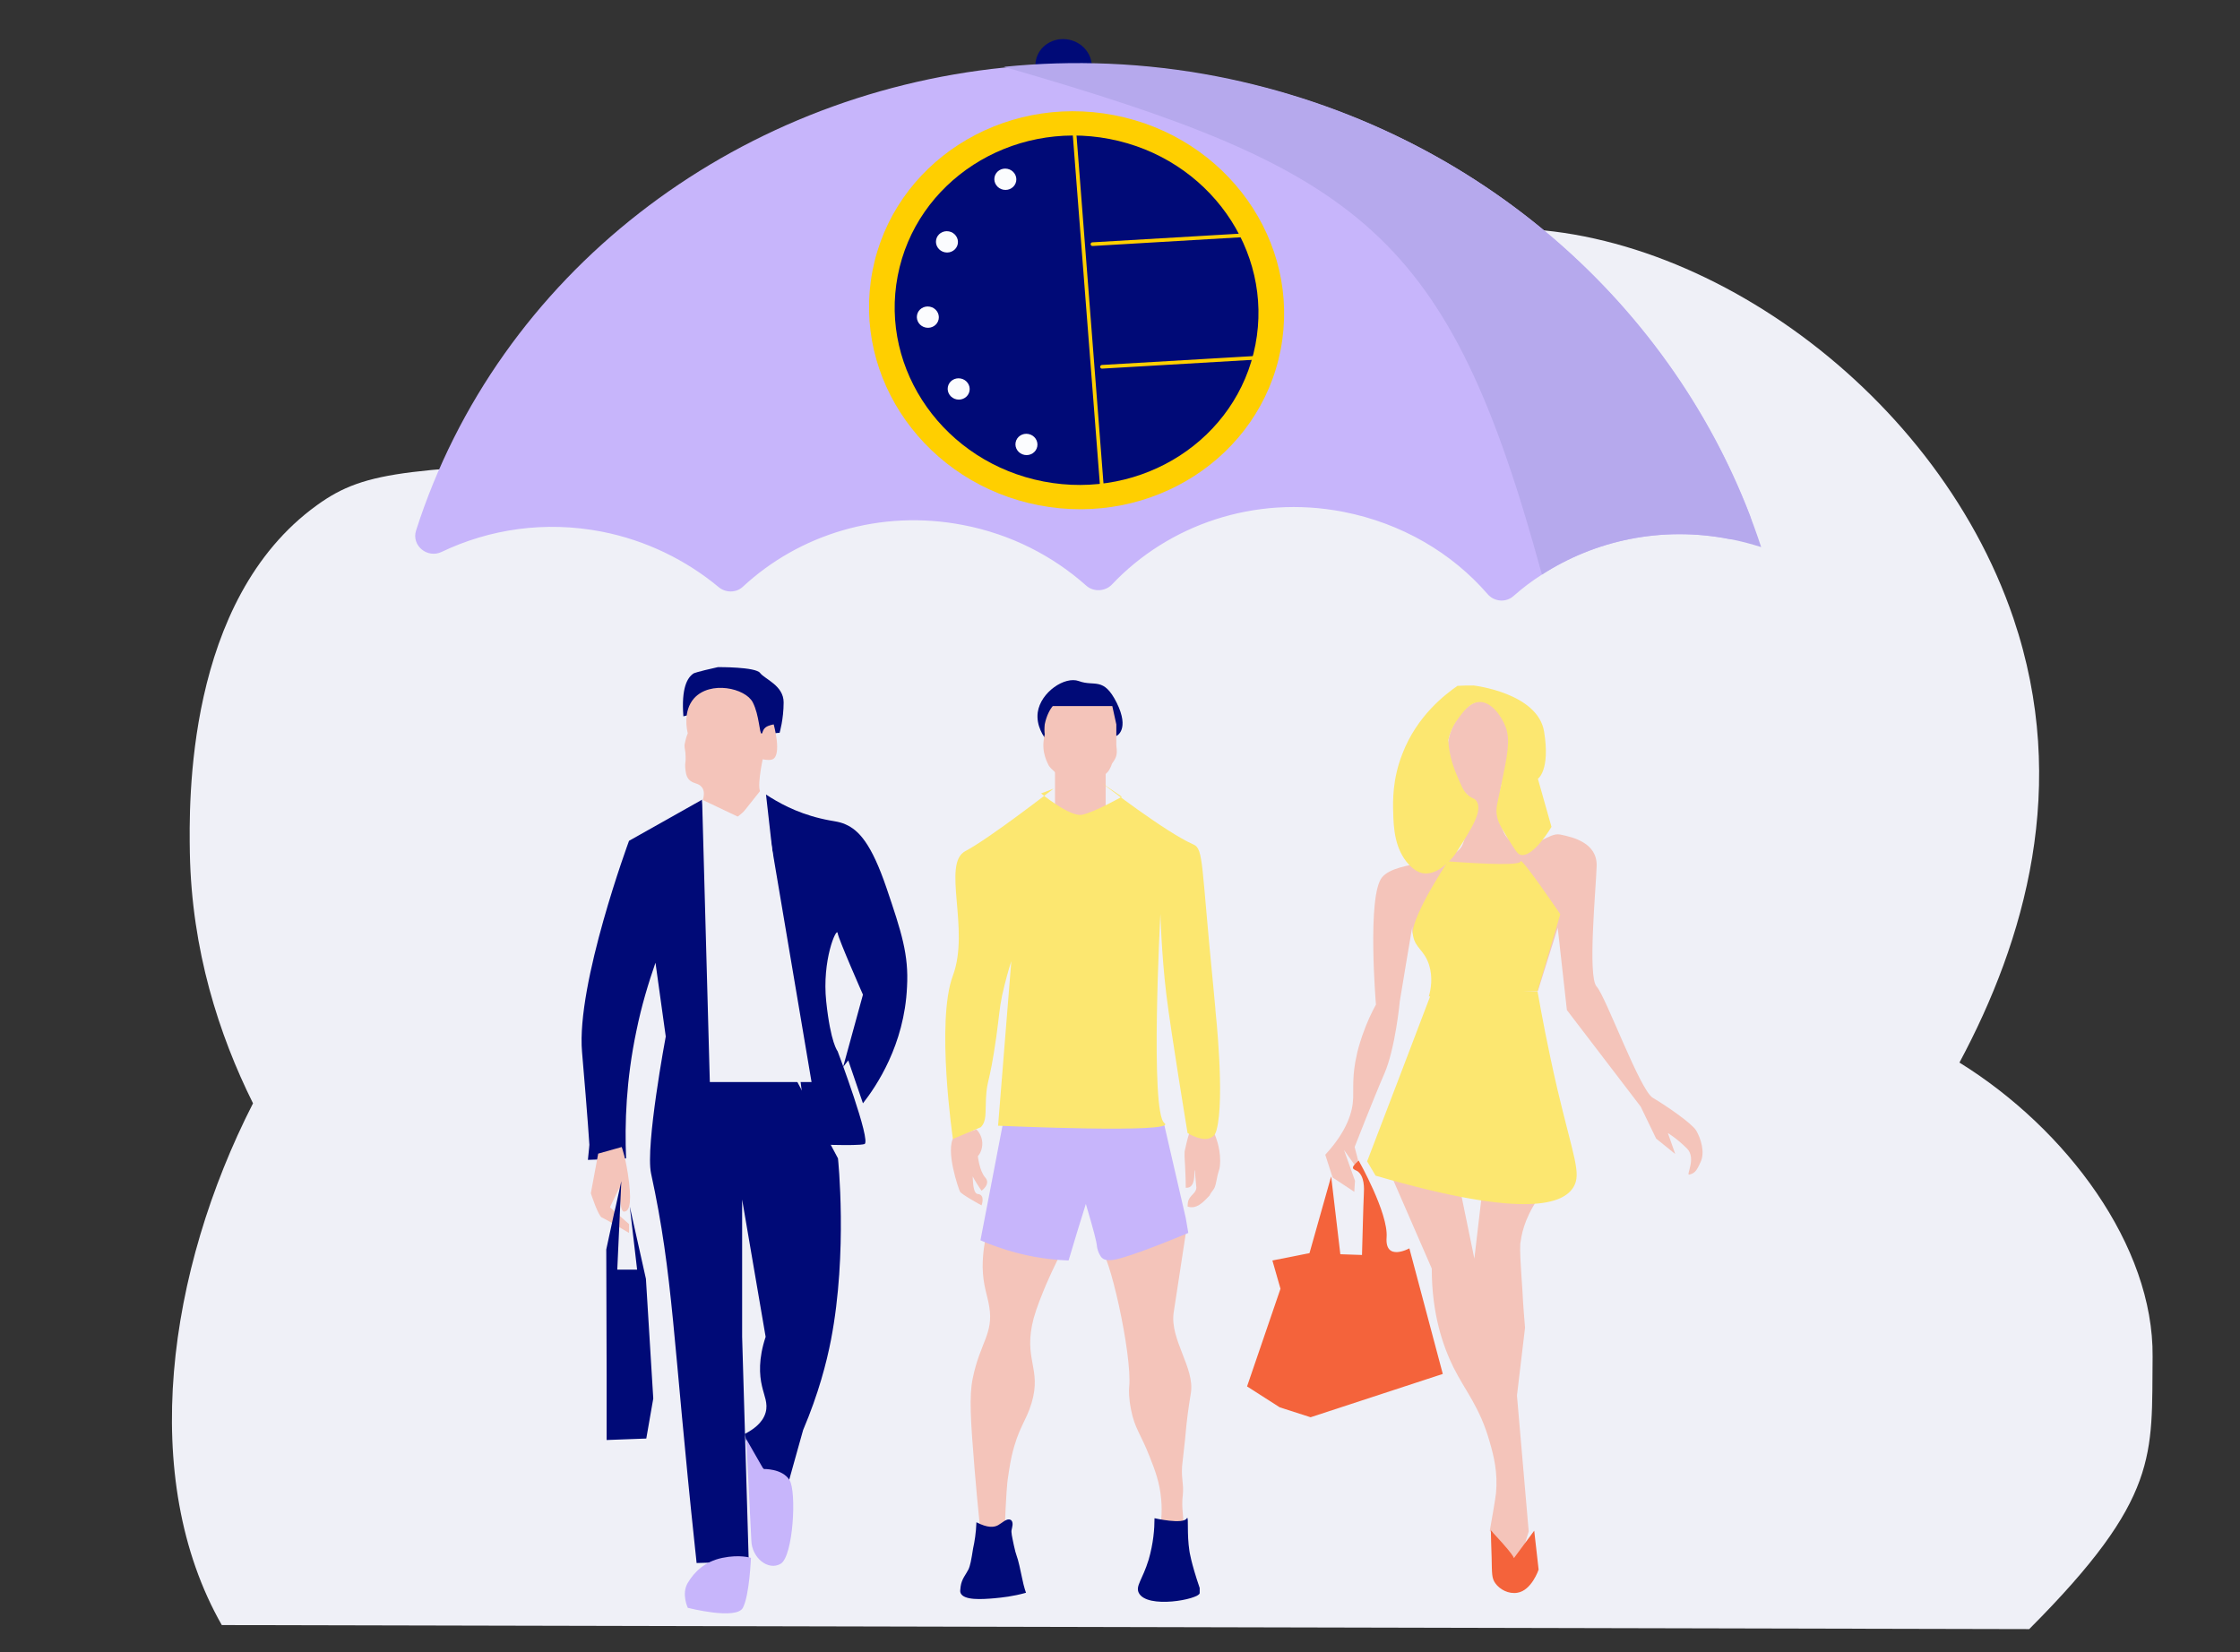 <?xml version="1.0" encoding="utf-8"?>
<!-- Generator: Adobe Illustrator 27.5.0, SVG Export Plug-In . SVG Version: 6.00 Build 0)  -->
<svg version="1.1" id="Слой_1" xmlns="http://www.w3.org/2000/svg" xmlns:xlink="http://www.w3.org/1999/xlink" x="0px" y="0px"
	 viewBox="0 0 610 450" style="enable-background:new 0 0 610 450;" xml:space="preserve">
<rect x="0" y="0" width="610" height="450" fill="#333333" stroke="none"/>
<style type="text/css">
	.st0{fill:#EFF0F7;}
	.st1{fill:#000A77;}
	.st2{fill:#C7B5FB;}
	.st3{fill:#B6A9ED;}
	.st4{fill:#FFCF00;}
	.st5{fill:none;stroke:#FFCF00;stroke-miterlimit:10;}
	.st6{fill:none;stroke:#FFCF00;stroke-linecap:round;stroke-miterlimit:10;}
	.st7{fill:#FBFCFE;}
	.st8{fill:#F4C4BA;}
	.st9{fill:#FCE770;}
	.st10{fill:#F4633B;}
</style>
<path class="st0" d="M586.2,369.5c-0.3,26.8,2.1,38.4-33.6,74.2l-492.2-1.1c-22.8-40-14.8-96.5,8.5-142.1
	c-9.3-18.7-16.7-41.7-17.2-68.2c-0.2-13.3-1.3-68.8,34.6-94.7c13.7-9.9,25.1-9.9,91.6-12.8c61.7-2.7,92.4-4,98.4-5.1
	c71.5-13.4,76.6-52.9,125.2-57.1c56.7-5.1,125.1,41.8,146.8,105.8c15.4,45.5,3.1,87.8-14.7,121C562.8,307.5,586.5,339.3,586.2,369.5
	z"/>
<g>
	<ellipse transform="matrix(0.189 -0.982 0.982 0.189 217.197 299.139)" class="st1" cx="289.8" cy="18" rx="7.3" ry="7.7"/>
	<path class="st2" d="M476.6,140.5c1.4,3.5-1.8,7-5.6,6.3h-0.1c-18.5-3.6-36.6,0.4-51,9.7c-2.7,1.7-5.2,3.6-7.7,5.8
		c-2.1,1.9-5.3,1.6-7.1-0.5c-9.7-11.2-23.4-19.3-39.3-22.4c-24.2-4.7-47.7,3.6-63,19.8c-1.8,1.9-5,2.1-7,0.3
		c-9.1-8.1-20.5-14-33.5-16.5c-22.7-4.4-44.7,2.6-60,16.8c-1.8,1.7-4.7,1.7-6.6,0.1c-8.8-7.3-19.6-12.7-31.8-15.1
		c-15.5-3-30.6-0.7-43.6,5.5c-3.9,1.9-8.3-1.7-7-5.8c22.4-69.9,86.2-118.6,160.2-126.1c18.8-1.9,38.3-1.2,58,2.6
		C400.4,34.2,453.9,81.3,476.6,140.5z"/>
	<path class="st3" d="M479.6,149c-2.9-0.9-5.8-1.7-8.7-2.2c-18.5-3.6-36.6,0.4-51,9.7c-25.4-93.2-49-110.2-146.5-138.3
		c18.8-1.9,38.3-1.2,58,2.6C403.7,34.9,458.9,85.8,479.6,149z"/>
	
		<ellipse transform="matrix(0.189 -0.982 0.982 0.189 154.762 356.546)" class="st4" cx="293.3" cy="84.5" rx="54.1" ry="56.6"/>
	
		<ellipse transform="matrix(0.189 -0.982 0.982 0.189 154.762 356.546)" class="st1" cx="293.3" cy="84.5" rx="47.5" ry="49.6"/>
	<line class="st5" x1="292.2" y1="31" x2="300.5" y2="138.1"/>
	<line class="st6" x1="297.5" y1="66.5" x2="341.7" y2="63.9"/>
	<line class="st6" x1="300.1" y1="99.9" x2="344.5" y2="97.3"/>
	<ellipse transform="matrix(0.189 -0.982 0.982 0.189 173.989 308.552)" class="st7" cx="273.9" cy="48.9" rx="2.9" ry="3"/>
	<ellipse transform="matrix(0.189 -0.982 0.982 0.189 107.759 372.727)" class="st7" cx="279.6" cy="121.1" rx="2.9" ry="3"/>
	<ellipse transform="matrix(0.189 -0.982 0.982 0.189 144.399 306.773)" class="st7" cx="258" cy="65.9" rx="2.9" ry="3"/>
	<ellipse transform="matrix(0.189 -0.982 0.982 0.189 120.047 318.296)" class="st7" cx="252.8" cy="86.4" rx="2.9" ry="3"/>
	<ellipse transform="matrix(0.189 -0.982 0.982 0.189 107.612 342.4)" class="st7" cx="261.2" cy="106" rx="2.9" ry="3"/>
</g>
<g>
	<g id="women">
		<path class="st8" d="M394.6,205.4c-0.1,0.2-1.4,5.7,2.3,9.2c2.1,2,4.8,2.5,6.9,2.3c5.4-0.6,7.1-7.4,10.1-12.5
			c1.1-1.9-5.9-13.4-10.6-13.4S392.9,200.1,394.6,205.4z"/>
		<path class="st8" d="M409.1,212.3c0,0-3.1,14.5,3,17c6.2,2.5,9.4-2.7,12.8-2s10.1,2.2,9.9,8.6s-2.5,30.1,0,32.8
			s11.8,28.3,15.3,30.3c3.4,2,10.6,6.9,11.8,8.9c1.2,2,2.5,5.9,1.2,8.6c-1.2,2.7-1.7,3-3,3.4c-1.2,0.5,2-4.4-0.7-7.1
			s-5.2-4.2-5.2-4.2l2,5.7l-5.2-4.2l-4.2-8.7l-20.1-26.3l-2.5-22.4l-5.4,17.2l-28.8,0.2v-9.8c0,0-5.9-3.9-5.4-7.6s-3.4,20-3.4,20
			s-1.2,12.8-4.2,19.7s-8.1,20-8.1,20l2,7.7l-4.9-6.9l3,8.4l-0.2,3l-5.9-3.9l-2-6.2c6-6.5,7.5-11.8,7.6-15.5c0.1-2.5-0.3-6.3,1-11.8
			c0.1-0.6,0.6-2.6,1.5-5.2c1.2-3.5,2.6-6.4,3.7-8.4c0,0-2.5-29.8,1.7-34.7s19.5-3,21.9-8.9s1.2-13.8,1.2-13.8
			C403,216,405.4,212.3,409.1,212.3z"/>
		<path class="st8" d="M404,321.4l-2.5,21.4l-4.4-21.4l-19-3l11.8,27.1c0,12.5,3.1,21.2,5.9,26.9c3.3,6.6,7.2,10.8,9.9,20.4
			c1.1,3.8,2.2,8.2,1.7,13.8c0,0-0.1,1.4-1.7,10.3l7.7,9.6l2.9-9.4l-3.2-37c0.7-6.2,1.5-12.3,2.2-18.5c-0.2-2.4-0.5-5.8-0.7-9.9
			c-0.6-8.7-0.7-11.1-0.6-12.7c0-0.3,0-0.5,0.1-0.8c0.4-3.2,1.7-7.9,6.2-13.8C414.8,323.5,409.4,322.5,404,321.4z"/>
		<path class="st9" d="M389.9,270.2c9.6-0.1,19.2-0.2,28.8-0.2c1.1,6.2,2.8,15.4,5.4,26.6c4.4,18.6,6.6,23,4.4,26.7
			c-2.6,4.3-12.1,9.1-53.9-3.1l-2.3-3.9C378.2,300.9,384.1,285.5,389.9,270.2z"/>
		<path class="st9" d="M401.3,186.7c0,0,17.5,2,19.2,12.6s-1.7,12.8-1.7,12.8l3.7,13.1c0,0-5,8.6-8.5,7.6c-0.5-0.2-0.9-0.5-2.1-2.4
			c-2.5-4-3.8-6-4.2-7.9c-0.5-2.5,0.1-3.6,1.2-9.1c1.6-7.7,2.4-11.7,1.2-15.2c-1.2-3.3-4.1-7.2-7.3-7c-2.5,0.1-4.4,2.7-5.7,4.5
			c-1.7,2.2-2.4,4.5-2.7,5.9c0.2,3.8,1.2,6.6,1.9,8.5c1.5,3.5,2,5,3.1,6.1c1.5,1.5,2,1,2.7,2c1.7,2.6-1.2,7.2-5.2,13.5
			c-0.9,1.5-1.9,2.5-2.3,2.9c-0.1,0.1-0.2,0.2-0.2,0.2c-2,2-4.5,3.5-7.1,3c-0.4-0.1-1.8-0.4-3.6-2.3c-3.9-4.2-4.2-10-4.3-14.2
			c-0.1-3.3-0.2-9.1,2.5-16c4-10.4,11.7-16.2,15-18.5C398.3,186.7,399.8,186.7,401.3,186.7z"/>
		<path class="st9" d="M455.5,208.1"/>
		<path class="st9" d="M448.6,243.6"/>
		<path class="st10" d="M406,416.8c0.3,0.3,0.5,0.5,0.7,0.8c7.2,7.7,5.4,7,5.4,7l5.7-7.7l1.2,10.6c0,0-1.9,5.7-5.8,6.3
			c-2.4,0.4-4.8-0.9-6-2.6c-1-1.4-0.9-2.6-1-7.1C406.1,420.8,406,418.3,406,416.8z"/>
		<path class="st10" d="M370,316.1c0,0,8.1,14.3,7.6,20.9c-0.5,6.7,6.2,3,6.2,3l9.1,34.2l-36,11.8l-8.4-2.7l-8.9-5.7l9.1-26.6
			l-2.2-7.7l10.1-2l5.9-20.9l2.5,21.2l5.9,0.2c0.2-6.6,0.3-12.1,0.5-16.5c0.1-1.7,0.2-4.9-1.7-6.3
			C368.7,318.4,367.3,318.4,370,316.1z"/>
		<path class="st9" d="M394.3,234.6c10.8,0.8,19.6,1.1,19.8,0c0-0.1,0-0.1,0-0.1c0.7-0.4,10.8,14.5,10.8,14.5
			c-2.1,7-4.1,14-6.2,20.9c-9.9,0.5-19.7,1-29.6,1.5c0.6-2.1,1.1-5.2,0.1-8.5c-1.3-4.2-3.8-4.6-4.4-8.1c-0.2-0.9-0.4-3,4.1-11.3
			C390.9,240,392.7,237,394.3,234.6z"/>
	</g>
	<path class="st8" d="M299.5,340.3l23.6-5.6c0,0-3,19.5-3.5,22.9c-1,7.3,5.8,15,4.7,21.8c-0.1,0.7-0.7,4-1.2,8.6
		c-0.1,1.2-0.1,1.3-0.4,4.2c-0.7,6.5-0.7,6.2-0.8,7.2c-0.2,4,0.5,4.5,0.2,7.9c-0.1,0.6-0.2,2-0.1,3.6c0.1,1.2,0.2,2.5,0.2,2.5
		c0.1,0.8,0.1,0.8,0.1,0.9c0,0.8-1.2,1.9-6.7,3.4c0.5-2.2,1-5.5,0.6-9.5c-0.4-4.4-1.6-7.6-3.1-11.4c-2.5-6.4-4.1-7.7-5.1-12.9
		c-0.6-3-0.6-5.2-0.5-6.1C308.4,369,301.8,339.8,299.5,340.3z"/>
	<path class="st8" d="M268.8,335.7l21.5,3.1c-1.5,2.6-3.4,6.4-5.4,11c-1.2,2.9-2.5,6-3.4,9.2c-3,11.3,2.3,13.6-0.6,23.2
		c-1.5,5-3.6,6.6-5.4,14.4c-0.6,2.8-0.9,5.2-1.1,6.5c0,0-0.5,3.7-0.8,14.7l0,0l-6.4,1.1c0,0-1-8.9-1.8-18.8
		c-1.1-13.3-1.5-19.9-0.5-24.7c2-9.8,5.7-12.1,4.5-19.5c-0.5-3.2-1.7-5.7-1.8-10.8C267.6,341.1,268.2,337.9,268.8,335.7z"/>
	<path class="st8" d="M323.9,308.5h6.7c0.7,1.6,2,5.1,1.6,9.1c-0.1,1.1-0.5,1.5-0.9,3.8c-0.3,1.7-0.6,2.2-0.8,2.5
		c-0.1,0.1-0.2,0.3-0.5,0.7c-0.3,0.4-0.5,0.7-0.6,1l0,0c-0.1,0-0.2,0-0.3-0.1c0.2,0,0.3,0,0.3,0.1l0,0c-1.4,1.5-3,3.2-4.8,3.2
		c-0.3,0-0.7,0-1.2-0.2c0-0.7,0.1-1.3,0.2-1.6c0.6-1.6,2.1-2,2.2-3.5c0-0.1,0-0.1-0.1-1c-0.2-2.2-0.3-3.8-0.4-3.8
		c-0.2,0,0.4,3.6-1.3,4.6c-0.4,0.2-0.8,0.2-1.1,0.2c0-1,0-2.4-0.1-4.2c-0.1-3.1-0.3-4.1-0.2-5.7
		C322.9,312.4,323.2,310.6,323.9,308.5z"/>
	<path class="st2" d="M273.5,304c14.5,0.6,28.9,1.1,43.4,1.7c2,8.7,4,17.3,6,26c0.2,1.4,0.5,2.7,0.7,4.1c-10,4.2-17.7,6.9-20.2,7.3
		c-0.7,0.1-2.5,0.4-3.4-0.6c-0.3-0.3-0.5-0.8-0.7-1.1c-0.5-1.1-0.6-2-0.6-2.2c-0.1-1-0.8-3.9-3-11.3c-1.6,5.1-3.2,10.3-4.7,15.4
		c-5.7-0.2-12.5-1.2-19.7-3.8c-1.5-0.5-3-1.1-4.3-1.7C269.2,326.6,271.3,315.3,273.5,304z"/>
	<path class="st1" d="M285.1,201.7c-0.8-0.9-3-4-2.5-7.7c0.8-5.5,7.4-9.9,11.2-8.5c4.3,1.6,6.7-1.3,10.3,5.9c3.6,7.3,0,9,0,9
		C297.8,200.8,291.5,201.2,285.1,201.7z"/>
	<path class="st8" d="M286.7,192.3h16.2l1.1,5c0,1.9,0,3.8,0,5.7c0,0.4,0.3,1.5,0,2.8c-0.2,0.7-0.5,1.2-0.7,1.5
		c-0.4,0.5-0.6,0.9-0.7,1.3c0,0-0.5,1.2-0.9,1.6c0,0,0,0-0.1,0.1c-0.2,0.2-0.4,0.4-0.6,0.6c-0.6,0.4-0.9,0.5-1.4,1.2
		c-0.9,1.1-0.5,1.4-1.3,2.2c-1.3,1.4-3.6,1.6-3.6,1.6c-2.3,0.2-3.3-0.4-3.9-1c-0.9-0.9-0.6-1.9-1.9-3.3c-0.5-0.5-0.8-0.5-1.7-1.4
		c-0.7-0.6-1.3-1.2-1.6-1.7c-0.4-0.8-1-2-1.3-3.6c-0.4-2.1,0-3.9,0.2-4.9c-0.1-0.7-0.1-1.7,0-2.7C285,194.8,286,193.1,286.7,192.3z"
		/>
	<path class="st8" d="M259.8,309.6l6.1-2c0.3,0.3,1.5,1.6,1.6,3.6s-0.9,3.4-1.2,3.7c0,0,0.4,4,2,5.8s-1,3.6-1,3.6s-4.1-5.8-3-6.4
		s-0.1,7.1,2,7.3s1,3.1,1,3.1s-5.7-3.1-5.9-3.8C261.1,323.9,257.3,313.2,259.8,309.6z"/>
	<rect x="287.3" y="210" class="st8" width="13.8" height="12.1"/>
	<path class="st9" d="M286.9,214.8l-3.4,1.3c0,0,7.9,6.5,11.2,5.8c3.4-0.7,10.8-4.9,10.8-4.9l-5.4-3.7c0,0,17.3,13.4,24.9,16.7
		c2.8,1.2,2.1,5.4,5.4,38.6c0.8,8.1,0.5,5.7,0.6,6.7c0,0,2.6,23.9,0.3,32.4c-0.1,0.5-0.4,1.5-1.3,2c-2.3,1.6-6.6-1.1-6.6-1.1
		s-4.5-27.2-5.8-37.9c-1.3-10.8-1.6-21.8-1.6-21.8s-2.9,54.1,1.1,57c4,2.9-45.3,0.7-45.3,0.7l3.6-44.8c-0.7,2.1-1.6,5.3-2.5,9.3
		c-0.8,4-0.7,4.8-1.6,11.4c-1.9,13.2-2.5,11.2-2.8,16.7c-0.2,4.1,0.2,6.1-1.4,7.8l-7.6,3.2l0,0c0,0-4.7-32,0-44.5
		c4.7-12.6-3.1-30.5,3.4-33.9S286.9,214.8,286.9,214.8z"/>
	<path class="st1" d="M265.9,414.6c3.1,1.6,4.8,1.4,5.9,0.8s2.3-1.9,3.3-1.5c0.3,0.1,0.4,0.3,0.4,0.3c0.5,0.7,0.1,1.8,0,2.4
		c-0.2,0.7,0.1,1.9,0.6,4.3c0.6,2.9,0.9,2.8,1.5,5.5c0.3,1.2,1.1,5.4,1.5,6.5l0.3,0.9l0,0c-3.5,1-6.5,1.3-8.6,1.5
		c-3.5,0.3-8.3,0.6-9.2-1.4c-0.2-0.4-0.1-0.9,0-1.8c0.3-2.1,1.4-3.2,2.1-4.6c0.5-1,0.8-2.6,1.3-5.8
		C265.4,419.9,265.8,417.5,265.9,414.6z"/>
	<path class="st1" d="M314.4,413.5c0,0,7.9,1.8,8.8,0l0.1-0.1c0.4,0-0.1,4.4,0.6,9c0,0,0.4,3.1,2.8,10.1l0,0c0,0,0,1.2,0,1.4
		c-0.2,1.7-14.4,4.4-16.6-0.1c-0.9-1.9,1-3.5,2.7-9C314.1,420.3,314.4,416.4,314.4,413.5z"/>
	<path class="st8" d="M45.8,184.9"/>
	<g>
		<path class="st1" d="M186.1,195.1c-0.6-7.8,1.1-10.6,2.8-11.7c0,0,0.7-0.4,6.6-1.7l0,0c0,0,10.3-0.1,11.5,1.6
			c1.3,1.7,6.4,3.4,6.4,8s-1.1,8.3-1.1,8.3c-0.4,0-1.2,0-2,0.4c-1.6,0.8-2.1,2.4-2.1,2.7c-3.3-3.6-6.5-7.1-9.8-10.7L186.1,195.1z"/>
		<path class="st8" d="M187.3,199.7c-0.2-0.7-1.4-6,1.7-9.5c4.4-4.9,14-2.8,16,1.1c1.8,3.5,1.8,8.6,2.4,8.5c0.3,0,0.2-1,1.1-1.7
			c0.8-0.6,2.2-0.8,2.2-0.8s2.3,8.3-0.3,9.5c-0.8,0.4-2.7,0-2.7,0s-1.9,8.8-0.3,9.1c1.6,0.3-8,7.7-8,7.7l-8.3-4.8
			c0.9-2.4,0.6-3.6,0.1-4.3c-1-1.4-2.4-0.9-3.6-2.2c-0.8-0.9-0.9-2.2-1-3.3c-0.1-1.3,0.2-1.4,0.1-3c0-1.6-0.3-1.9-0.3-3.1
			C186.6,202.2,186.7,201.1,187.3,199.7z"/>
		<path class="st1" d="M208.6,216.4c3.2,2.1,8.1,4.9,14.8,6.5c3.7,0.9,4.7,0.7,6.8,1.6c3.7,1.6,7.1,5.3,11.2,17.3
			c4.1,12.1,6.1,18.2,5.6,27c-0.7,15.8-8.4,27.1-12,31.7c-1.3-3.9-2.7-7.8-4-11.7c-0.5,0.6-0.9,1.2-1.4,1.8
			c1.8-6.6,3.6-13.1,5.4-19.7c0,0-6.7-15.2-6.9-16.8c-0.3-1.6-4.3,7.4-3.1,18.7s3.1,13.5,3.1,13.5s9.3,24.7,7.3,25.3s-15.2,0-15.2,0
			l-6.8-52.7C211.8,244.8,210.2,230.6,208.6,216.4z"/>
		<path class="st1" d="M191.2,217.8L171.3,229c0,0-14.4,38.9-12.8,57.5c1.6,18.6,2,25.3,2,25.3s-0.1,1.3-0.4,4.1
			c3.5-0.1,6.9-0.3,10.4-0.4c-0.4-9.5,0-21.4,2.8-34.7c1.4-6.9,3.3-13.1,5.2-18.6l2.8,20.1c0,0-5.6,29.8-4,37.3
			c6.1,28.1,5.9,45.1,12,102.3c0.2,1.6,0.3,2.9,0.4,3.8c4.7-0.1,9.5-0.3,14.2-0.4c-0.6-20.4-1.2-40.8-1.8-61.2v-37.4l6.4,37.4
			c-2,6-1.7,10.4-1,13.4c0.6,2.7,1.7,4.7,1,7.2c-0.8,2.9-3.5,4.7-5.6,5.8c0.1,1.2,0.6,4.8,3.5,8.1c3.3,3.7,7.4,4.4,8.5,4.5
			c1.3-4.5,2.5-9.1,3.8-13.6c4.2-9.9,6.4-18.4,7.6-24.6c4.6-23.9,1.9-49.4,1.9-49.4l0,0c-3.9-7.3-7.8-14.7-11.7-22
			c-5.7,0.2-11.4,0.4-17.2,0.6l-6.1-48.7L191.2,217.8z"/>
		<polygon class="st0" points="191.2,217.8 201.3,222.6 207.5,214.8 221,294.7 193.3,294.7 		"/>
		<path class="st8" d="M162.9,314.2l-2,10.8c0,0,2,6.2,3,6.6s7.4,4.2,7.4,4.2v-2.4l-5.2-4.6l2.6-5.4c0,0,0,6.6,1.2,6.6
			s2.2-1.4,1.4-8s-2-9.6-2-9.6L162.9,314.2z"/>
		<path class="st2" d="M187.3,437.9c0,0,13.2,3.4,15,0s2.2-13.6,2.2-13.6l0,0c0,0-3-1-7.8,0c-4.8,1-7.6,3.8-9.4,6.8
			C185.5,434.1,187.3,437.9,187.3,437.9z"/>
		<path class="st2" d="M207.9,400.1c0,0,5.1-0.2,7.1,3c2,3.2,1,20.8-2.4,22.8s-7.9-1.6-8-6.4c-0.2-4.8-1.4-27.6-1.4-27.6
			L207.9,400.1L207.9,400.1z"/>
		<path class="st1" d="M169.2,321.7l-1.5,6.8l-0.5,2.1l-2.1,9.7c0,11.3,0.1,22.6,0.1,33.9c0,6,0,12,0,18c3.6-0.1,7.2-0.3,10.8-0.4
			c0.6-3.6,1.3-7.3,1.9-10.9l-2-32.6l-4.4-19.7l2,17.2h-5.4L169.2,321.7z"/>
	</g>
</g>
</svg>
